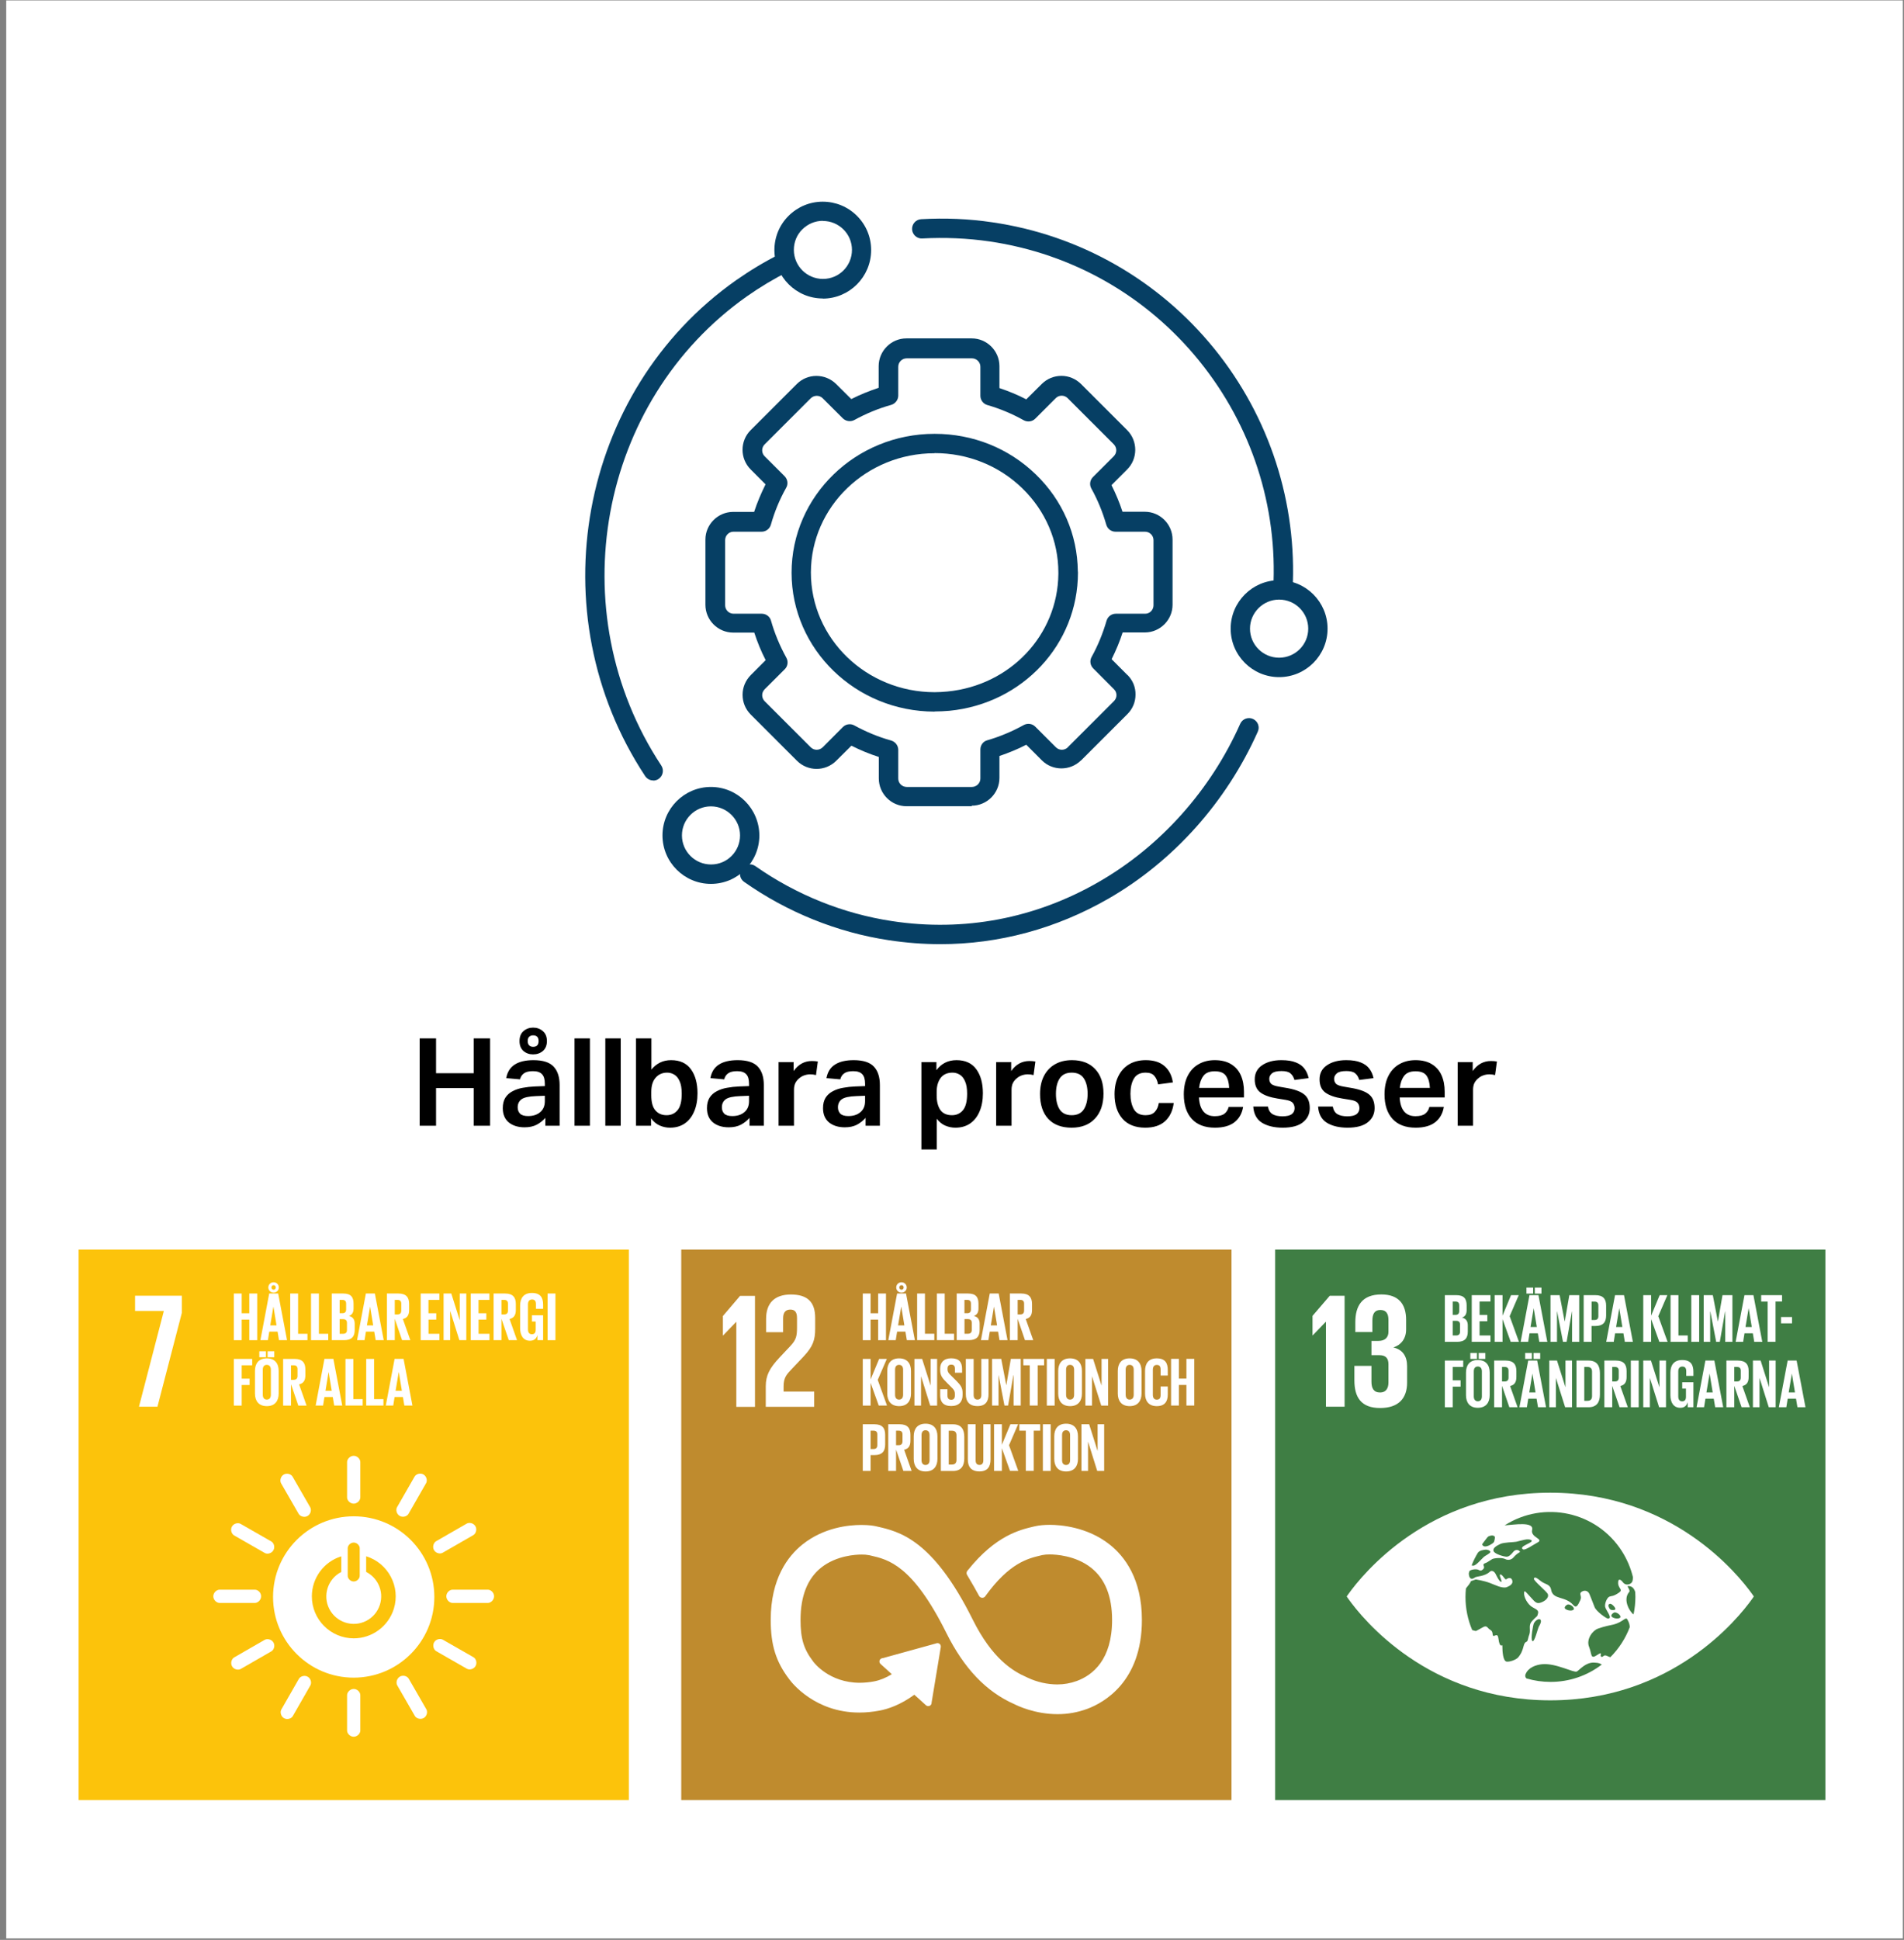 <?xml version="1.0" encoding="UTF-8"?>
<svg xmlns="http://www.w3.org/2000/svg" width="218" height="222" viewBox="0 0 218 222" fill="none">
  <rect x="0" y="0" width="218" height="222" fill="#808080" stroke="none"/>
  <rect x="0.714" y="0.049" width="217.151" height="221.778" fill="white"></rect>
  <path d="M48.05 118.831H49.926V122.821H54.238V118.831H56.114V128.827H54.238V124.515H49.926V128.827H48.05V118.831ZM64.075 128.827H62.437V127.931C62.157 128.249 61.826 128.51 61.443 128.715C61.061 128.911 60.599 129.009 60.057 129.009C59.32 129.009 58.718 128.823 58.251 128.449C57.794 128.067 57.565 127.521 57.565 126.811C57.565 126.335 57.663 125.939 57.859 125.621C58.065 125.304 58.34 125.057 58.685 124.879C59.031 124.693 59.423 124.562 59.861 124.487C60.309 124.403 60.776 124.352 61.261 124.333L62.381 124.291V124.025C62.381 123.521 62.274 123.157 62.059 122.933C61.845 122.7 61.499 122.583 61.023 122.583C60.557 122.583 60.211 122.667 59.987 122.835C59.763 122.994 59.614 123.223 59.539 123.521L57.957 123.381C58.088 122.672 58.415 122.154 58.937 121.827C59.46 121.491 60.174 121.323 61.079 121.323C62.162 121.323 62.932 121.571 63.389 122.065C63.847 122.551 64.075 123.255 64.075 124.179V128.827ZM61.345 125.439C60.552 125.467 60.006 125.589 59.707 125.803C59.418 126.018 59.273 126.326 59.273 126.727C59.273 127.026 59.367 127.269 59.553 127.455C59.74 127.633 60.043 127.721 60.463 127.721C61.042 127.721 61.504 127.572 61.849 127.273C62.204 126.975 62.381 126.555 62.381 126.013V125.397L61.345 125.439ZM61.037 120.665C60.608 120.665 60.239 120.535 59.931 120.273C59.633 120.003 59.483 119.625 59.483 119.139C59.483 118.645 59.633 118.267 59.931 118.005C60.239 117.735 60.608 117.599 61.037 117.599C61.476 117.599 61.849 117.735 62.157 118.005C62.465 118.267 62.619 118.645 62.619 119.139C62.619 119.625 62.465 120.003 62.157 120.273C61.849 120.535 61.476 120.665 61.037 120.665ZM61.667 119.139C61.667 118.701 61.457 118.481 61.037 118.481C60.851 118.481 60.701 118.537 60.589 118.649C60.477 118.752 60.421 118.915 60.421 119.139C60.421 119.354 60.477 119.517 60.589 119.629C60.701 119.741 60.851 119.797 61.037 119.797C61.457 119.797 61.667 119.578 61.667 119.139ZM65.779 118.831H67.543V128.827H65.779V118.831ZM69.306 118.831H71.07V128.827H69.306V118.831ZM72.82 118.831H74.584V122.401C74.864 122.056 75.19 121.79 75.564 121.603C75.937 121.417 76.362 121.323 76.838 121.323C77.846 121.323 78.602 121.669 79.106 122.359C79.61 123.05 79.862 123.969 79.862 125.117C79.862 125.92 79.731 126.62 79.47 127.217C79.218 127.805 78.858 128.258 78.392 128.575C77.925 128.893 77.365 129.051 76.712 129.051C76.301 129.051 75.904 128.967 75.522 128.799C75.148 128.631 74.822 128.356 74.542 127.973V128.827H72.82V118.831ZM77.216 122.989C76.964 122.831 76.688 122.751 76.39 122.751C75.848 122.751 75.41 122.943 75.074 123.325C74.738 123.708 74.57 124.249 74.57 124.949V125.355C74.57 126.139 74.728 126.713 75.046 127.077C75.363 127.441 75.788 127.623 76.32 127.623C76.833 127.623 77.248 127.437 77.566 127.063C77.892 126.681 78.056 126.046 78.056 125.159C78.056 124.562 77.976 124.091 77.818 123.745C77.668 123.391 77.468 123.139 77.216 122.989ZM87.454 128.827H85.816V127.931C85.536 128.249 85.205 128.51 84.822 128.715C84.44 128.911 83.978 129.009 83.436 129.009C82.699 129.009 82.097 128.823 81.63 128.449C81.173 128.067 80.944 127.521 80.944 126.811C80.944 126.335 81.042 125.939 81.238 125.621C81.444 125.304 81.719 125.057 82.064 124.879C82.41 124.693 82.802 124.562 83.24 124.487C83.688 124.403 84.155 124.352 84.64 124.333L85.76 124.291V124.025C85.76 123.521 85.653 123.157 85.438 122.933C85.224 122.7 84.878 122.583 84.402 122.583C83.936 122.583 83.59 122.667 83.366 122.835C83.142 122.994 82.993 123.223 82.918 123.521L81.336 123.381C81.467 122.672 81.794 122.154 82.316 121.827C82.839 121.491 83.553 121.323 84.458 121.323C85.541 121.323 86.311 121.571 86.768 122.065C87.226 122.551 87.454 123.255 87.454 124.179V128.827ZM84.724 125.439C83.931 125.467 83.385 125.589 83.086 125.803C82.797 126.018 82.652 126.326 82.652 126.727C82.652 127.026 82.746 127.269 82.932 127.455C83.119 127.633 83.422 127.721 83.842 127.721C84.421 127.721 84.883 127.572 85.228 127.273C85.583 126.975 85.76 126.555 85.76 126.013V125.397L84.724 125.439ZM89.144 121.547H90.866V122.569C91.407 121.804 92.103 121.421 92.952 121.421C93.082 121.421 93.204 121.426 93.316 121.435C93.437 121.445 93.544 121.459 93.638 121.477L93.428 123.031C93.222 122.975 93.003 122.947 92.77 122.947C92.537 122.947 92.312 122.985 92.098 123.059C91.892 123.125 91.697 123.237 91.51 123.395C91.323 123.545 91.174 123.727 91.062 123.941C90.959 124.156 90.908 124.413 90.908 124.711V128.827H89.144V121.547ZM100.743 128.827H99.105V127.931C98.825 128.249 98.494 128.51 98.111 128.715C97.729 128.911 97.267 129.009 96.725 129.009C95.988 129.009 95.386 128.823 94.919 128.449C94.462 128.067 94.233 127.521 94.233 126.811C94.233 126.335 94.331 125.939 94.527 125.621C94.733 125.304 95.008 125.057 95.353 124.879C95.699 124.693 96.091 124.562 96.529 124.487C96.977 124.403 97.444 124.352 97.929 124.333L99.049 124.291V124.025C99.049 123.521 98.942 123.157 98.727 122.933C98.513 122.7 98.167 122.583 97.691 122.583C97.225 122.583 96.879 122.667 96.655 122.835C96.431 122.994 96.282 123.223 96.207 123.521L94.625 123.381C94.756 122.672 95.083 122.154 95.605 121.827C96.128 121.491 96.842 121.323 97.747 121.323C98.83 121.323 99.6 121.571 100.057 122.065C100.515 122.551 100.743 123.255 100.743 124.179V128.827ZM98.013 125.439C97.22 125.467 96.674 125.589 96.375 125.803C96.086 126.018 95.941 126.326 95.941 126.727C95.941 127.026 96.035 127.269 96.221 127.455C96.408 127.633 96.711 127.721 97.131 127.721C97.71 127.721 98.172 127.572 98.517 127.273C98.872 126.975 99.049 126.555 99.049 126.013V125.397L98.013 125.439ZM105.495 121.547H107.217V122.471C107.787 121.706 108.552 121.323 109.513 121.323C110.521 121.323 111.277 121.669 111.781 122.359C112.285 123.05 112.537 123.969 112.537 125.117C112.537 125.92 112.407 126.62 112.145 127.217C111.893 127.805 111.534 128.258 111.067 128.575C110.601 128.893 110.041 129.051 109.387 129.051C108.986 129.051 108.599 128.972 108.225 128.813C107.861 128.655 107.539 128.393 107.259 128.029V131.543H105.495V121.547ZM108.995 127.623C109.509 127.623 109.924 127.437 110.241 127.063C110.568 126.681 110.731 126.046 110.731 125.159C110.731 124.562 110.652 124.091 110.493 123.745C110.344 123.391 110.143 123.139 109.891 122.989C109.639 122.831 109.364 122.751 109.065 122.751C108.459 122.751 108.001 122.957 107.693 123.367C107.395 123.778 107.245 124.305 107.245 124.949V125.355C107.245 126.055 107.385 126.611 107.665 127.021C107.955 127.423 108.398 127.623 108.995 127.623ZM114.054 121.547H115.776V122.569C116.317 121.804 117.013 121.421 117.862 121.421C117.993 121.421 118.114 121.426 118.226 121.435C118.347 121.445 118.455 121.459 118.548 121.477L118.338 123.031C118.133 122.975 117.913 122.947 117.68 122.947C117.447 122.947 117.223 122.985 117.008 123.059C116.803 123.125 116.607 123.237 116.42 123.395C116.233 123.545 116.084 123.727 115.972 123.941C115.869 124.156 115.818 124.413 115.818 124.711V128.827H114.054V121.547ZM125.366 128.015C124.722 128.706 123.83 129.051 122.692 129.051C121.544 129.051 120.652 128.715 120.018 128.043C119.392 127.362 119.08 126.415 119.08 125.201C119.08 124.399 119.229 123.708 119.528 123.129C119.826 122.551 120.246 122.107 120.788 121.799C121.338 121.482 121.987 121.323 122.734 121.323C123.872 121.323 124.759 121.664 125.394 122.345C126.028 123.017 126.346 123.951 126.346 125.145C126.346 126.359 126.019 127.315 125.366 128.015ZM122.706 127.623C123.34 127.623 123.802 127.399 124.092 126.951C124.381 126.503 124.526 125.911 124.526 125.173C124.526 124.436 124.381 123.848 124.092 123.409C123.802 122.971 123.34 122.751 122.706 122.751C122.08 122.751 121.623 122.971 121.334 123.409C121.044 123.848 120.9 124.436 120.9 125.173C120.9 125.911 121.04 126.503 121.32 126.951C121.609 127.399 122.071 127.623 122.706 127.623ZM128.521 128.029C127.914 127.339 127.611 126.401 127.611 125.215C127.611 124.422 127.756 123.736 128.045 123.157C128.334 122.569 128.745 122.117 129.277 121.799C129.809 121.482 130.444 121.323 131.181 121.323C132.096 121.323 132.81 121.547 133.323 121.995C133.846 122.443 134.168 123.069 134.289 123.871L132.595 124.095C132.52 123.685 132.376 123.358 132.161 123.115C131.956 122.873 131.624 122.751 131.167 122.751C130.542 122.751 130.094 122.98 129.823 123.437C129.562 123.885 129.431 124.464 129.431 125.173C129.431 125.883 129.562 126.471 129.823 126.937C130.084 127.395 130.532 127.623 131.167 127.623C131.634 127.623 131.984 127.497 132.217 127.245C132.46 126.993 132.614 126.653 132.679 126.223H134.387C134.275 127.11 133.944 127.805 133.393 128.309C132.852 128.804 132.096 129.051 131.125 129.051C129.996 129.051 129.128 128.711 128.521 128.029ZM139.097 129.051C137.958 129.051 137.081 128.72 136.465 128.057C135.849 127.385 135.541 126.447 135.541 125.243C135.541 124.403 135.69 123.694 135.989 123.115C136.287 122.527 136.703 122.084 137.235 121.785C137.767 121.477 138.383 121.323 139.083 121.323C139.839 121.323 140.464 121.477 140.959 121.785C141.453 122.084 141.822 122.504 142.065 123.045C142.307 123.587 142.429 124.217 142.429 124.935V125.593H137.277C137.314 126.293 137.482 126.825 137.781 127.189C138.079 127.553 138.513 127.735 139.083 127.735C139.577 127.735 139.946 127.642 140.189 127.455C140.431 127.269 140.595 127.007 140.679 126.671H142.331C142.209 127.418 141.883 128.001 141.351 128.421C140.819 128.841 140.067 129.051 139.097 129.051ZM140.735 124.501C140.707 123.885 140.576 123.414 140.343 123.087C140.109 122.761 139.689 122.597 139.083 122.597C138.476 122.597 138.042 122.775 137.781 123.129C137.519 123.475 137.356 123.932 137.291 124.501H140.735ZM143.493 126.629H145.173C145.248 127.04 145.421 127.329 145.691 127.497C145.971 127.665 146.354 127.749 146.839 127.749C147.334 127.749 147.689 127.665 147.903 127.497C148.118 127.329 148.225 127.105 148.225 126.825C148.225 126.583 148.155 126.377 148.015 126.209C147.875 126.041 147.586 125.925 147.147 125.859L146.279 125.719C145.402 125.579 144.744 125.346 144.305 125.019C143.876 124.693 143.661 124.193 143.661 123.521C143.661 122.831 143.941 122.294 144.501 121.911C145.071 121.519 145.808 121.323 146.713 121.323C147.404 121.323 147.959 121.412 148.379 121.589C148.809 121.757 149.135 121.995 149.359 122.303C149.593 122.611 149.751 122.971 149.835 123.381L148.211 123.591C148.109 123.255 147.955 123.003 147.749 122.835C147.544 122.658 147.203 122.569 146.727 122.569C146.205 122.569 145.841 122.658 145.635 122.835C145.43 123.013 145.327 123.218 145.327 123.451C145.327 123.694 145.402 123.89 145.551 124.039C145.71 124.179 146.018 124.287 146.475 124.361L147.441 124.529C148.356 124.697 149.005 124.954 149.387 125.299C149.77 125.635 149.961 126.139 149.961 126.811C149.961 127.483 149.7 128.025 149.177 128.435C148.664 128.846 147.894 129.051 146.867 129.051C145.906 129.051 145.117 128.865 144.501 128.491C143.885 128.109 143.549 127.488 143.493 126.629ZM150.917 126.629H152.597C152.672 127.04 152.845 127.329 153.115 127.497C153.395 127.665 153.778 127.749 154.263 127.749C154.758 127.749 155.113 127.665 155.327 127.497C155.542 127.329 155.649 127.105 155.649 126.825C155.649 126.583 155.579 126.377 155.439 126.209C155.299 126.041 155.01 125.925 154.571 125.859L153.703 125.719C152.826 125.579 152.168 125.346 151.729 125.019C151.3 124.693 151.085 124.193 151.085 123.521C151.085 122.831 151.365 122.294 151.925 121.911C152.495 121.519 153.232 121.323 154.137 121.323C154.828 121.323 155.383 121.412 155.803 121.589C156.233 121.757 156.559 121.995 156.783 122.303C157.017 122.611 157.175 122.971 157.259 123.381L155.635 123.591C155.533 123.255 155.379 123.003 155.173 122.835C154.968 122.658 154.627 122.569 154.151 122.569C153.629 122.569 153.265 122.658 153.059 122.835C152.854 123.013 152.751 123.218 152.751 123.451C152.751 123.694 152.826 123.89 152.975 124.039C153.134 124.179 153.442 124.287 153.899 124.361L154.865 124.529C155.78 124.697 156.429 124.954 156.811 125.299C157.194 125.635 157.385 126.139 157.385 126.811C157.385 127.483 157.124 128.025 156.601 128.435C156.088 128.846 155.318 129.051 154.291 129.051C153.33 129.051 152.541 128.865 151.925 128.491C151.309 128.109 150.973 127.488 150.917 126.629ZM162.079 129.051C160.94 129.051 160.063 128.72 159.447 128.057C158.831 127.385 158.523 126.447 158.523 125.243C158.523 124.403 158.672 123.694 158.971 123.115C159.27 122.527 159.685 122.084 160.217 121.785C160.749 121.477 161.365 121.323 162.065 121.323C162.821 121.323 163.446 121.477 163.941 121.785C164.436 122.084 164.804 122.504 165.047 123.045C165.29 123.587 165.411 124.217 165.411 124.935V125.593H160.259C160.296 126.293 160.464 126.825 160.763 127.189C161.062 127.553 161.496 127.735 162.065 127.735C162.56 127.735 162.928 127.642 163.171 127.455C163.414 127.269 163.577 127.007 163.661 126.671H165.313C165.192 127.418 164.865 128.001 164.333 128.421C163.801 128.841 163.05 129.051 162.079 129.051ZM163.717 124.501C163.689 123.885 163.558 123.414 163.325 123.087C163.092 122.761 162.672 122.597 162.065 122.597C161.458 122.597 161.024 122.775 160.763 123.129C160.502 123.475 160.338 123.932 160.273 124.501H163.717ZM166.896 121.547H168.618V122.569C169.159 121.804 169.854 121.421 170.704 121.421C170.834 121.421 170.956 121.426 171.068 121.435C171.189 121.445 171.296 121.459 171.39 121.477L171.18 123.031C170.974 122.975 170.755 122.947 170.522 122.947C170.288 122.947 170.064 122.985 169.85 123.059C169.644 123.125 169.448 123.237 169.262 123.395C169.075 123.545 168.926 123.727 168.814 123.941C168.711 124.156 168.66 124.413 168.66 124.711V128.827H166.896V121.547Z" fill="black"></path>
  <g clip-path="url(#clip0_1018_222)">
    <path d="M209 143H146V206H209V143Z" fill="#3F7E44"></path>
    <path d="M153.951 148.286V160.98H151.815V151.266H151.796L150.303 152.815H150.278V150.585L152.25 148.286H153.951Z" fill="white"></path>
    <path d="M160.994 151.039V152.141C160.994 153.206 160.414 153.918 159.532 154.201C160.597 154.447 161.107 155.197 161.107 156.356V158.227C161.107 159.985 160.168 161.131 158.014 161.131C155.84 161.131 155.072 159.897 155.072 157.969V156.306H157.025V158.12C157.025 158.87 157.283 159.355 158.02 159.355C158.675 159.355 158.971 158.889 158.971 158.215V156.117C158.971 155.442 158.669 155.083 157.926 155.083H157.025V153.452H157.831C158.524 153.452 158.971 153.093 158.971 152.419V151.051C158.971 150.358 158.726 149.911 158.052 149.911C157.378 149.911 157.132 150.358 157.132 151.146V152.437H155.179V151.316C155.179 149.445 155.947 148.135 158.159 148.135C160.131 148.135 160.994 149.237 160.994 151.039Z" fill="white"></path>
    <path d="M200.627 182.438C198.964 180.113 191.461 170.821 177.5 170.821C163.539 170.821 156.036 180.113 154.373 182.438C154.303 182.539 154.24 182.627 154.19 182.696C154.24 182.772 154.303 182.854 154.373 182.961C156.036 185.292 163.539 194.584 177.5 194.584C191.461 194.584 198.964 185.286 200.627 182.961C200.703 182.86 200.76 182.772 200.804 182.696C200.76 182.627 200.697 182.539 200.627 182.438ZM169.719 176.692C169.845 176.51 170.261 175.981 170.312 175.918C170.419 175.779 170.633 175.747 170.784 175.722C170.935 175.697 171.131 175.779 171.156 175.886C171.181 175.993 171.099 176.428 171.024 176.503C170.822 176.718 170.286 177.014 169.99 176.97C169.764 176.938 169.675 176.762 169.719 176.692ZM169.215 177.688C169.241 177.663 169.26 177.637 169.266 177.631C169.442 177.43 169.789 177.385 170.034 177.348C170.28 177.31 170.601 177.43 170.639 177.587C170.677 177.745 170.034 178.041 169.915 178.154C169.581 178.463 169.052 179.093 168.749 179.162C168.667 179.181 168.573 179.175 168.497 179.137C168.693 178.633 168.932 178.148 169.215 177.688ZM174.438 188.404C174.249 189.148 174.029 189.412 173.84 189.652C173.651 189.891 172.958 190.193 172.517 190.156C172.076 190.118 172.013 188.946 172.013 188.335C172.013 188.127 171.717 188.744 171.559 187.484C171.458 186.678 170.942 187.566 170.904 187.031C170.866 186.495 170.608 186.602 170.337 186.262C170.066 185.922 169.726 186.294 169.348 186.464C168.97 186.634 169.127 186.722 168.592 186.552C168.579 186.546 168.573 186.546 168.56 186.539C168.05 185.342 167.792 184.057 167.792 182.753C167.792 182.425 167.811 182.104 167.842 181.783C167.861 181.751 167.88 181.72 167.905 181.695C168.422 181.084 168.409 180.945 168.409 180.945L168.976 180.75C168.976 180.75 169.883 180.888 170.57 181.147C171.137 181.354 172.019 181.833 172.536 181.625C172.907 181.474 173.203 181.266 173.166 180.958C173.121 180.567 172.819 180.472 172.447 180.737C172.309 180.832 172.019 180.151 171.786 180.183C171.553 180.214 172.069 180.989 171.874 181.021C171.679 181.052 171.288 180.22 171.219 180.082C171.15 179.943 170.847 179.609 170.576 179.868C170.003 180.416 169.071 180.378 168.882 180.517C168.315 180.945 168.163 180.378 168.176 180.031C168.201 179.956 168.22 179.874 168.245 179.792C168.434 179.59 169.096 179.521 169.329 179.672C169.581 179.842 169.764 179.628 169.858 179.527C169.953 179.427 169.921 179.263 169.858 179.131C169.795 178.998 169.984 178.897 170.116 178.86C170.249 178.822 170.683 178.519 170.853 178.419C171.024 178.318 171.924 178.211 172.328 178.412C172.655 178.589 173.065 178.507 173.298 178.217C173.493 177.984 173.733 177.782 174.003 177.631C174.142 177.568 173.657 177.108 173.254 177.606C172.851 178.104 172.649 178.148 172.46 178.148C172.271 178.148 171.15 177.87 171.011 177.511C170.872 177.152 171.364 176.894 171.773 176.692C172.183 176.491 173.323 176.497 173.613 176.434C174.205 176.308 174.955 176.006 175.333 176.264C175.711 176.522 173.751 176.963 174.394 177.316C174.621 177.442 175.66 176.718 176.019 176.535C176.857 176.106 175.207 175.962 175.421 175.086C175.66 174.097 173.399 174.481 172.271 174.563C176.794 171.671 182.805 172.988 185.696 177.511C186.282 178.425 186.704 179.427 186.963 180.479C186.969 180.63 186.95 180.781 186.912 180.932C186.824 181.285 186.156 181.581 185.772 181.021C185.671 180.876 185.255 180.485 185.268 181.159C185.28 181.833 185.923 181.903 185.299 182.306C184.676 182.709 184.562 182.614 184.279 182.715C183.995 182.816 183.712 183.509 183.781 183.881C183.85 184.252 184.739 185.267 184.077 185.223C183.92 185.21 182.76 184.416 182.571 183.906C182.37 183.37 182.149 182.841 181.992 182.438C181.834 182.035 181.425 181.934 181.078 182.167C180.732 182.4 181.173 182.64 180.927 183.144C180.681 183.648 180.499 184.101 180.14 183.685C179.188 182.595 177.809 183.131 177.594 181.921C177.475 181.266 176.914 181.329 176.442 180.958C175.969 180.586 175.704 180.391 175.623 180.655C175.553 180.888 177.109 182.123 177.223 182.438C177.387 182.911 176.757 183.32 176.297 183.433C175.837 183.547 175.635 183.175 175.182 182.703C174.728 182.23 174.533 181.896 174.501 182.268C174.457 182.803 174.93 183.591 175.389 183.881C175.78 184.133 176.221 184.24 176.095 184.649C175.969 185.059 176.095 184.826 175.654 185.26C175.213 185.695 175.131 185.84 175.163 186.445C175.194 187.05 175.037 187.087 174.942 187.591C174.848 188.095 174.627 187.661 174.438 188.404ZM184.871 184.523C185.199 184.498 185.69 184.952 185.495 185.122C185.299 185.292 184.814 185.229 184.569 185.04C184.323 184.851 184.726 184.536 184.871 184.523ZM184.455 184.227C184.348 184.189 184.26 184.089 184.178 183.849C184.096 183.61 184.298 183.471 184.493 183.572C184.688 183.673 184.953 183.969 184.953 184.126C184.953 184.284 184.562 184.265 184.455 184.227ZM180.165 184.208C179.976 184.378 179.484 184.315 179.232 184.126C178.98 183.937 179.39 183.622 179.535 183.61C179.862 183.578 180.354 184.032 180.165 184.208ZM176.196 186.136C176.064 186.357 175.698 187.988 175.452 187.799C175.207 187.61 175.553 185.903 175.623 185.771C176.007 185.071 176.838 185.109 176.196 186.136ZM177.519 192.474C176.593 192.474 175.673 192.342 174.785 192.083C174.64 191.97 174.596 191.775 174.665 191.611C174.967 190.823 175.862 190.521 176.568 190.452C178.143 190.3 180.215 191.472 180.543 191.283C180.87 191.094 181.538 190.225 182.515 190.263C183.183 190.288 183.176 190.401 183.403 190.483C181.721 191.781 179.648 192.48 177.519 192.474ZM184.38 189.645C184.272 189.62 184.172 189.582 184.077 189.532C183.548 189.261 183.611 189.696 183.346 189.595C183.082 189.494 183.642 188.889 182.855 189.406C182.067 189.922 182.288 189.324 181.941 188.461C181.595 187.598 182.332 186.609 182.949 186.382C183.794 186.079 184.317 186.016 184.713 185.916C185.879 185.626 186.131 184.933 186.339 185.355C186.377 185.43 186.414 185.512 186.452 185.582C186.547 185.783 186.597 185.998 186.597 186.218C186.112 187.503 185.35 188.675 184.38 189.645ZM187.038 184.738C186.78 184.668 185.684 183.156 186.547 182.167C186.692 182.003 186.257 181.524 186.377 181.512C186.849 181.474 187.101 181.77 187.227 182.192C187.24 182.381 187.246 182.564 187.246 182.759C187.24 183.427 187.177 184.089 187.038 184.738Z" fill="white"></path>
    <path d="M165.429 148.216H166.727C167.628 148.216 167.924 148.632 167.924 149.388V149.93C167.924 150.377 167.76 150.661 167.388 150.78C167.836 150.881 168.056 151.184 168.056 151.669V152.387C168.056 153.143 167.716 153.559 166.821 153.559H165.429V148.216ZM166.33 150.472H166.645C166.935 150.472 167.073 150.321 167.073 150.037V149.382C167.073 149.092 166.941 148.947 166.639 148.947H166.33V150.472ZM166.33 151.159V152.828H166.727C167.023 152.828 167.168 152.677 167.168 152.393V151.587C167.168 151.303 167.036 151.152 166.721 151.152H166.33V151.159Z" fill="white"></path>
    <path d="M168.51 148.216H170.652V148.947H169.404V150.478H170.293V151.203H169.404V152.828H170.652V153.559H168.51V148.216Z" fill="white"></path>
    <path d="M172.032 150.957V153.559H171.131V148.216H172.032V150.566L173.008 148.216H173.89L172.851 150.623L173.915 153.559H172.97L172.032 150.957Z" fill="white"></path>
    <path d="M174.111 153.559L175.119 148.216H176.146L177.16 153.559H176.24L176.076 152.582H175.125L174.968 153.559H174.111ZM174.772 147.353H175.535V148.034H174.772V147.353ZM175.239 151.864H175.957L175.604 149.722H175.598L175.239 151.864ZM175.724 147.353H176.492V148.034H175.73V147.353H175.724Z" fill="white"></path>
    <path d="M180.001 150.094H179.976L179.371 153.559H178.955L178.288 150.094H178.269V153.559H177.525V148.216H178.571L179.151 151.228H179.157L179.68 148.216H180.814V153.559H179.995V150.094H180.001Z" fill="white"></path>
    <path d="M181.331 148.216H182.66C183.567 148.216 183.895 148.664 183.895 149.413V150.541C183.895 151.291 183.567 151.744 182.66 151.744H182.225V153.559H181.324V148.216H181.331ZM182.231 148.953V151.058H182.565C182.874 151.058 183.006 150.907 183.006 150.617V149.388C183.006 149.098 182.874 148.953 182.565 148.953H182.231Z" fill="white"></path>
    <path d="M183.907 153.559L184.915 148.216H185.942L186.956 153.559H186.037L185.873 152.582H184.922L184.764 153.559H183.907ZM185.035 151.864H185.753L185.4 149.722H185.394L185.035 151.864Z" fill="white"></path>
    <path d="M189.048 150.957V153.559H188.147V148.216H189.048V150.566L190.024 148.216H190.906L189.867 150.623L190.932 153.559H189.987L189.048 150.957Z" fill="white"></path>
    <path d="M191.272 148.216H192.173V152.828H193.244V153.559H191.272V148.216Z" fill="white"></path>
    <path d="M193.647 148.216H194.548V153.559H193.647V148.216Z" fill="white"></path>
    <path d="M197.54 150.094H197.515L196.91 153.559H196.495L195.827 150.094H195.808V153.559H195.064V148.216H196.11L196.69 151.228H196.696L197.219 148.216H198.353V153.559H197.534V150.094H197.54Z" fill="white"></path>
    <path d="M198.725 153.559L199.733 148.216H200.76L201.774 153.559H200.854L200.69 152.582H199.739L199.581 153.559H198.725ZM199.852 151.864H200.571L200.218 149.722H200.211L199.852 151.864Z" fill="white"></path>
    <path d="M201.648 148.216H204.036V148.947H203.292V153.553H202.385V148.953H201.648V148.216Z" fill="white"></path>
    <path d="M203.922 150.717H205.182V151.442H203.922V150.717Z" fill="white"></path>
    <path d="M165.429 155.701H167.533V156.432H166.33V157.962H167.231V158.687H166.33V161.043H165.429V155.701Z" fill="white"></path>
    <path d="M167.849 159.663V157.08C167.849 156.243 168.258 155.638 169.203 155.638C170.154 155.638 170.564 156.243 170.564 157.08V159.663C170.564 160.489 170.154 161.106 169.203 161.106C168.258 161.106 167.849 160.489 167.849 159.663ZM168.346 154.831H169.109V155.512H168.346V154.831ZM169.669 159.802V156.936C169.669 156.614 169.524 156.381 169.203 156.381C168.888 156.381 168.743 156.608 168.743 156.936V159.802C168.743 160.123 168.888 160.356 169.203 160.356C169.524 160.356 169.669 160.13 169.669 159.802ZM169.298 154.831H170.066V155.512H169.304V154.831H169.298Z" fill="white"></path>
    <path d="M171.975 158.592V161.043H171.074V155.701H172.385C173.292 155.701 173.619 156.148 173.619 156.898V157.584C173.619 158.158 173.412 158.498 172.901 158.618L173.758 161.043H172.813L171.975 158.592ZM171.975 156.432V158.095H172.278C172.586 158.095 172.719 157.937 172.719 157.654V156.866C172.719 156.576 172.586 156.432 172.278 156.432H171.975Z" fill="white"></path>
    <path d="M173.966 161.043L174.974 155.701H176.001L177.015 161.043H176.095L175.931 160.067H174.98L174.823 161.043H173.966ZM174.627 154.831H175.39V155.512H174.627V154.831ZM175.094 159.348H175.812L175.459 157.206H175.453L175.094 159.348ZM175.585 154.831H176.347V155.512H175.585V154.831Z" fill="white"></path>
    <path d="M178.143 157.685V161.043H177.387V155.701H178.269L179.239 158.763V155.701H179.989V161.043H179.201L178.143 157.685Z" fill="white"></path>
    <path d="M183.183 157.131V159.607C183.183 160.426 182.843 161.043 181.885 161.043H180.499V155.701H181.885C182.843 155.701 183.183 156.306 183.183 157.131ZM181.772 160.306C182.143 160.306 182.282 160.086 182.282 159.764V156.967C182.282 156.652 182.137 156.432 181.772 156.432H181.394V160.306H181.772Z" fill="white"></path>
    <path d="M184.594 158.592V161.043H183.693V155.701H185.003C185.91 155.701 186.238 156.148 186.238 156.898V157.584C186.238 158.158 186.03 158.498 185.52 158.618L186.377 161.043H185.432L184.594 158.592ZM184.594 156.432V158.095H184.896C185.205 158.095 185.337 157.937 185.337 157.654V156.866C185.337 156.576 185.205 156.432 184.896 156.432H184.594Z" fill="white"></path>
    <path d="M186.723 155.701H187.624V161.043H186.723V155.701Z" fill="white"></path>
    <path d="M188.903 157.685V161.043H188.147V155.701H189.029L189.999 158.763V155.701H190.749V161.043H189.961L188.903 157.685Z" fill="white"></path>
    <path d="M192.607 158.189H193.886V161.043H193.237V160.457C193.118 160.861 192.866 161.106 192.381 161.106C191.612 161.106 191.253 160.489 191.253 159.663V157.08C191.253 156.243 191.656 155.638 192.601 155.638C193.597 155.638 193.886 156.192 193.886 156.98V157.452H193.067V156.91C193.067 156.583 192.941 156.387 192.62 156.387C192.299 156.387 192.154 156.614 192.154 156.942V159.808C192.154 160.13 192.286 160.363 192.595 160.363C192.885 160.363 193.036 160.199 193.036 159.852V158.907H192.607V158.189Z" fill="white"></path>
    <path d="M194.251 161.043L195.259 155.701H196.286L197.301 161.043H196.381L196.217 160.067H195.266L195.108 161.043H194.251ZM195.379 159.348H196.097L195.745 157.206H195.738L195.379 159.348Z" fill="white"></path>
    <path d="M198.567 158.592V161.043H197.667V155.701H198.977C199.884 155.701 200.212 156.148 200.212 156.898V157.584C200.212 158.158 200.004 158.498 199.494 158.618L200.35 161.043H199.405L198.567 158.592ZM198.567 156.432V158.095H198.87C199.179 158.095 199.311 157.937 199.311 157.654V156.866C199.311 156.576 199.179 156.432 198.87 156.432H198.567Z" fill="white"></path>
    <path d="M201.459 157.685V161.043H200.703V155.701H201.585L202.555 158.763V155.701H203.305V161.043H202.518L201.459 157.685Z" fill="white"></path>
    <path d="M203.67 161.043L204.678 155.701H205.705L206.72 161.043H205.8L205.636 160.067H204.685L204.527 161.043H203.67ZM204.798 159.348H205.516L205.164 157.206H205.157L204.798 159.348Z" fill="white"></path>
  </g>
  <g clip-path="url(#clip1_1018_222)">
    <path d="M141 143H78V206.006H141V143Z" fill="#BF8B2E"></path>
    <path d="M84.287 151.278H84.306V160.999H86.442V148.298H84.735L82.769 150.604V152.834H82.788L84.287 151.278Z" fill="white"></path>
    <path d="M87.715 150.919V152.456H89.661V150.862C89.661 150.094 90.039 149.867 90.487 149.867C90.902 149.867 91.255 150.037 91.255 150.825V151.87C91.255 152.923 91.161 153.332 90.468 154.063L89.271 155.335C88.112 156.57 87.677 157.395 87.677 158.649V160.993H93.221V159.248H89.718V158.649C89.718 157.654 90.071 157.282 90.619 156.702L91.986 155.26C93.095 154.082 93.334 153.332 93.334 152.053V150.818C93.334 148.998 92.452 148.141 90.543 148.141C88.672 148.147 87.715 149.142 87.715 150.919Z" fill="white"></path>
    <path d="M127.045 176.749C124.475 174.721 121.394 174.5 120.191 174.5C119.555 174.5 118.969 174.557 118.534 174.658L118.364 174.695C116.739 175.08 114.011 175.722 110.842 179.66L110.747 179.773C110.697 179.842 110.672 179.924 110.665 180.013C110.665 180.088 110.684 180.157 110.722 180.22L110.791 180.34C111.314 181.216 111.749 181.978 112.095 182.621C112.203 182.829 112.455 182.91 112.662 182.803C112.707 182.784 112.744 182.753 112.776 182.715C112.795 182.684 112.82 182.652 112.839 182.633C115.573 178.847 117.721 178.343 119.139 178.009L119.315 177.965C119.599 177.908 119.895 177.883 120.185 177.889C120.846 177.889 123.139 177.997 124.929 179.414C126.522 180.674 127.329 182.677 127.329 185.386C127.329 189.916 125.136 191.686 123.297 192.367C122.579 192.631 121.816 192.764 121.048 192.764C119.882 192.757 118.729 192.493 117.671 191.995L117.539 191.932C115.957 191.245 113.595 189.815 111.365 185.33C106.785 176.132 102.942 175.262 100.396 174.689L100.264 174.658C100.069 174.613 99.521 174.513 98.626 174.513C97.152 174.513 94.317 174.802 91.885 176.743C90.228 178.066 88.244 180.636 88.244 185.374C88.244 188.259 88.836 190.162 90.361 192.165C90.644 192.556 93.296 195.983 98.393 195.983C99.174 195.983 99.955 195.901 100.718 195.756C101.65 195.58 103.08 195.12 104.687 193.942L106.022 195.151C106.18 195.284 106.419 195.277 106.564 195.126C106.627 195.057 106.665 194.969 106.659 194.874L107.717 188.486V188.41C107.717 188.303 107.673 188.203 107.591 188.133C107.515 188.064 107.421 188.032 107.32 188.032L101.108 189.746L100.989 189.765C100.913 189.784 100.844 189.822 100.793 189.878C100.648 190.036 100.661 190.275 100.818 190.42C100.818 190.42 100.818 190.42 100.825 190.426L102.11 191.592C101.436 192.008 100.755 192.285 100.1 192.411C99.558 192.518 99.004 192.568 98.45 192.575C94.928 192.575 93.195 190.263 93.126 190.168L93.088 190.118C92.017 188.713 91.658 187.516 91.658 185.374C91.658 182.658 92.452 180.649 94.014 179.401C95.76 178.009 97.996 177.902 98.645 177.902C98.941 177.896 99.237 177.921 99.527 177.978L99.666 178.009C101.7 178.469 104.479 179.099 108.341 186.848C110.376 190.943 112.933 193.614 116.146 195.025C116.518 195.214 118.515 196.166 121.067 196.166C122.238 196.172 123.404 195.964 124.5 195.555C126.378 194.855 130.743 192.461 130.743 185.386C130.743 180.655 128.734 178.078 127.045 176.749Z" fill="white"></path>
    <path d="M100.541 151.014H99.678V153.37H98.784V148.027H99.678V150.289H100.541V148.027H101.442V153.37H100.541V151.014Z" fill="white"></path>
    <path d="M101.707 153.37L102.715 148.027H103.736L104.75 153.37H103.83L103.666 152.393H102.715L102.558 153.37H101.707ZM103.219 146.742C103.572 146.742 103.818 147.013 103.818 147.334C103.818 147.656 103.572 147.927 103.219 147.927C102.866 147.927 102.614 147.656 102.614 147.334C102.614 147.013 102.86 146.742 103.219 146.742ZM102.828 151.675H103.547L103.194 149.533H103.188L102.828 151.675ZM103.219 147.593C103.37 147.593 103.465 147.479 103.465 147.334C103.465 147.183 103.37 147.076 103.219 147.076C103.068 147.076 102.973 147.19 102.973 147.334C102.973 147.486 103.068 147.593 103.219 147.593Z" fill="white"></path>
    <path d="M105.008 148.027H105.903V152.633H106.974V153.364H105.008V148.027Z" fill="white"></path>
    <path d="M107.27 148.027H108.165V152.633H109.236V153.364H107.27V148.027Z" fill="white"></path>
    <path d="M109.538 148.027H110.835C111.73 148.027 112.032 148.443 112.032 149.199V149.741C112.032 150.188 111.869 150.472 111.497 150.592C111.944 150.692 112.165 150.995 112.165 151.48V152.192C112.165 152.948 111.824 153.364 110.93 153.364H109.538V148.027ZM110.432 150.283H110.747C111.037 150.283 111.169 150.132 111.169 149.848V149.193C111.169 148.903 111.037 148.758 110.735 148.758H110.426V150.283H110.432ZM110.432 150.963V152.633H110.823C111.119 152.633 111.264 152.482 111.264 152.198V151.392C111.264 151.108 111.131 150.957 110.816 150.957H110.432V150.963Z" fill="white"></path>
    <path d="M112.316 153.37L113.324 148.027H114.345L115.359 153.37H114.439L114.275 152.393H113.324L113.166 153.37H112.316ZM113.444 151.675H114.162L113.809 149.533H113.803L113.444 151.675Z" fill="white"></path>
    <path d="M116.518 150.919V153.37H115.624V148.027H116.928C117.829 148.027 118.162 148.475 118.162 149.224V149.911C118.162 150.484 117.961 150.825 117.444 150.944L118.301 153.37H117.356L116.518 150.919ZM116.518 148.758V150.421H116.814C117.123 150.421 117.255 150.264 117.255 149.98V149.193C117.255 148.903 117.123 148.758 116.814 148.758H116.518Z" fill="white"></path>
    <path d="M99.678 158.252V160.854H98.784V155.512H99.678V157.862L100.655 155.512H101.537L100.497 157.912L101.556 160.848H100.611L99.678 158.252Z" fill="white"></path>
    <path d="M101.587 159.475V156.892C101.587 156.054 101.997 155.449 102.942 155.449C103.893 155.449 104.303 156.054 104.303 156.892V159.475C104.303 160.3 103.893 160.917 102.942 160.917C101.997 160.911 101.587 160.3 101.587 159.475ZM103.402 159.613V156.747C103.402 156.425 103.263 156.192 102.936 156.192C102.621 156.192 102.482 156.419 102.482 156.747V159.613C102.482 159.934 102.621 160.168 102.936 160.168C103.263 160.168 103.402 159.934 103.402 159.613Z" fill="white"></path>
    <path d="M105.455 157.496V160.854H104.699V155.512H105.581L106.551 158.574V155.512H107.295V160.854H106.507L105.455 157.496Z" fill="white"></path>
    <path d="M107.648 159.701V158.983H108.48V159.714C108.48 160.01 108.612 160.186 108.921 160.186C109.204 160.186 109.33 159.997 109.33 159.714V159.506C109.33 159.197 109.204 159.008 108.927 158.75L108.398 158.221C107.887 157.717 107.648 157.408 107.648 156.797V156.614C107.648 155.953 108.032 155.443 108.908 155.443C109.803 155.443 110.155 155.884 110.155 156.658V157.093H109.336V156.627C109.336 156.318 109.198 156.167 108.914 156.167C108.662 156.167 108.492 156.306 108.492 156.608V156.715C108.492 157.017 108.656 157.188 108.914 157.44L109.488 158.007C109.973 158.504 110.212 158.8 110.212 159.393V159.651C110.212 160.382 109.821 160.905 108.908 160.905C107.994 160.905 107.648 160.401 107.648 159.701Z" fill="white"></path>
    <path d="M113.185 155.512V159.55C113.185 160.375 112.833 160.911 111.919 160.911C110.974 160.911 110.583 160.375 110.583 159.55V155.512H111.478V159.638C111.478 159.953 111.604 160.168 111.919 160.168C112.234 160.168 112.36 159.953 112.36 159.638V155.512H113.185Z" fill="white"></path>
    <path d="M116.052 157.383H116.027L115.422 160.848H115.006L114.339 157.383H114.326V160.848H113.589V155.505H114.635L115.214 158.517H115.221L115.737 155.505H116.871V160.848H116.052V157.383Z" fill="white"></path>
    <path d="M117.167 155.512H119.548V156.243H118.811V160.848H117.904V156.243H117.167V155.512Z" fill="white"></path>
    <path d="M119.857 155.512H120.752V160.854H119.857V155.512Z" fill="white"></path>
    <path d="M121.161 159.475V156.892C121.161 156.054 121.571 155.449 122.516 155.449C123.467 155.449 123.876 156.054 123.876 156.892V159.475C123.876 160.3 123.467 160.917 122.516 160.917C121.571 160.911 121.161 160.3 121.161 159.475ZM122.982 159.613V156.747C122.982 156.425 122.843 156.192 122.516 156.192C122.201 156.192 122.062 156.419 122.062 156.747V159.613C122.062 159.934 122.201 160.168 122.516 160.168C122.837 160.168 122.982 159.934 122.982 159.613Z" fill="white"></path>
    <path d="M125.029 157.496V160.854H124.273V155.512H125.155L126.126 158.574V155.512H126.875V160.854H126.088L125.029 157.496Z" fill="white"></path>
    <path d="M127.984 159.475V156.892C127.984 156.054 128.394 155.449 129.339 155.449C130.29 155.449 130.7 156.054 130.7 156.892V159.475C130.7 160.3 130.29 160.917 129.339 160.917C128.394 160.911 127.984 160.3 127.984 159.475ZM129.805 159.613V156.747C129.805 156.425 129.666 156.192 129.339 156.192C129.024 156.192 128.885 156.419 128.885 156.747V159.613C128.885 159.934 129.024 160.168 129.339 160.168C129.66 160.168 129.805 159.934 129.805 159.613Z" fill="white"></path>
    <path d="M131.103 159.475V156.892C131.103 156.054 131.493 155.449 132.438 155.449C133.427 155.449 133.704 156.003 133.704 156.791V157.421H132.885V156.721C132.885 156.394 132.778 156.199 132.451 156.199C132.129 156.199 131.997 156.425 131.997 156.753V159.619C131.997 159.941 132.129 160.174 132.451 160.174C132.772 160.174 132.885 159.966 132.885 159.651V158.668H133.704V159.588C133.704 160.35 133.389 160.917 132.438 160.917C131.493 160.911 131.103 160.3 131.103 159.475Z" fill="white"></path>
    <path d="M135.84 158.492H134.977V160.848H134.083V155.505H134.977V157.767H135.84V155.505H136.741V160.848H135.84V158.492Z" fill="white"></path>
    <path d="M98.784 162.99H100.113C101.02 162.99 101.348 163.437 101.348 164.187V165.315C101.348 166.064 101.02 166.518 100.113 166.518H99.678V168.332H98.784V162.99ZM99.678 163.721V165.825H100.006C100.315 165.825 100.447 165.674 100.447 165.384V164.155C100.447 163.866 100.315 163.721 100.006 163.721H99.678Z" fill="white"></path>
    <path d="M102.595 165.882V168.332H101.701V162.99H103.005C103.906 162.99 104.24 163.437 104.24 164.187V164.874C104.24 165.447 104.038 165.787 103.521 165.907L104.378 168.332H103.433L102.595 165.882ZM102.595 163.721V165.384H102.891C103.2 165.384 103.332 165.226 103.332 164.943V164.155C103.332 163.866 103.2 163.721 102.891 163.721H102.595Z" fill="white"></path>
    <path d="M104.618 166.953V164.37C104.618 163.532 105.027 162.927 105.972 162.927C106.923 162.927 107.333 163.532 107.333 164.37V166.953C107.333 167.778 106.923 168.395 105.972 168.395C105.027 168.395 104.618 167.778 104.618 166.953ZM106.432 167.098V164.231C106.432 163.91 106.293 163.677 105.966 163.677C105.651 163.677 105.512 163.903 105.512 164.231V167.098C105.512 167.419 105.651 167.652 105.966 167.652C106.293 167.646 106.432 167.419 106.432 167.098Z" fill="white"></path>
    <path d="M110.407 164.426V166.902C110.407 167.721 110.067 168.339 109.11 168.339H107.724V162.996H109.11C110.074 162.99 110.407 163.595 110.407 164.426ZM109.003 167.602C109.374 167.602 109.513 167.381 109.513 167.06V164.263C109.513 163.948 109.374 163.727 109.003 163.727H108.625V167.602H109.003Z" fill="white"></path>
    <path d="M113.412 162.99V167.028C113.412 167.854 113.06 168.389 112.146 168.389C111.201 168.389 110.811 167.854 110.811 167.028V162.99H111.705V167.116C111.705 167.431 111.831 167.646 112.146 167.646C112.461 167.646 112.587 167.431 112.587 167.116V162.99H113.412Z" fill="white"></path>
    <path d="M114.71 165.73V168.332H113.815V162.99H114.71V165.34L115.687 162.99H116.569L115.529 165.39L116.587 168.326H115.642L114.71 165.73Z" fill="white"></path>
    <path d="M116.713 162.99H119.095V163.721H118.358V168.326H117.45V163.721H116.713V162.99Z" fill="white"></path>
    <path d="M119.404 162.99H120.298V168.332H119.404V162.99Z" fill="white"></path>
    <path d="M120.708 166.953V164.37C120.708 163.532 121.117 162.927 122.062 162.927C123.013 162.927 123.423 163.532 123.423 164.37V166.953C123.423 167.778 123.013 168.395 122.062 168.395C121.117 168.395 120.708 167.778 120.708 166.953ZM122.522 167.098V164.231C122.522 163.91 122.383 163.677 122.056 163.677C121.741 163.677 121.602 163.903 121.602 164.231V167.098C121.602 167.419 121.741 167.652 122.056 167.652C122.383 167.646 122.522 167.419 122.522 167.098Z" fill="white"></path>
    <path d="M124.576 164.974V168.332H123.82V162.99H124.702L125.672 166.052V162.99H126.422V168.332H125.628L124.576 164.974Z" fill="white"></path>
  </g>
  <g clip-path="url(#clip2_1018_222)">
    <path d="M72 143H9V206H72V143Z" fill="#FCC30B"></path>
    <path d="M15.464 150.025H18.759L15.911 160.98H18.028L20.819 150.245V148.279H15.464V150.025Z" fill="white"></path>
    <path d="M40.5 173.524C35.397 173.524 31.264 177.656 31.264 182.753C31.264 187.856 35.397 191.989 40.494 191.989C45.59 191.989 49.73 187.856 49.73 182.759C49.73 182.759 49.73 182.759 49.73 182.753C49.73 177.656 45.597 173.524 40.5 173.524ZM39.813 177.171C39.813 176.863 40.122 176.529 40.5 176.529C40.878 176.529 41.187 176.869 41.187 177.171V180.34C41.187 180.643 40.878 180.983 40.5 180.983C40.122 180.983 39.813 180.649 39.813 180.34V177.171ZM40.5 187.491C37.848 187.484 35.699 185.33 35.706 182.677C35.712 180.579 37.073 178.727 39.076 178.104V179.893C37.533 180.68 36.915 182.577 37.703 184.12C38.49 185.664 40.387 186.281 41.93 185.494C43.474 184.706 44.091 182.81 43.303 181.266C43.001 180.674 42.516 180.189 41.924 179.887V178.097C44.456 178.885 45.874 181.575 45.093 184.108C44.463 186.117 42.604 187.491 40.5 187.491Z" fill="white"></path>
    <path d="M29.897 182.677C29.897 182.255 29.525 181.921 29.185 181.921H25.141C24.8 181.921 24.422 182.262 24.422 182.677C24.422 183.093 24.794 183.44 25.141 183.44H29.185C29.525 183.44 29.897 183.093 29.897 182.677Z" fill="white"></path>
    <path d="M56.571 182.677C56.571 182.255 56.2 181.921 55.859 181.921H51.815C51.475 181.921 51.103 182.262 51.103 182.677C51.103 183.093 51.475 183.44 51.815 183.44H55.859C56.2 183.44 56.571 183.093 56.571 182.677Z" fill="white"></path>
    <path d="M40.5 172.074C40.916 172.074 41.256 171.703 41.256 171.363V167.318C41.256 166.978 40.916 166.6 40.5 166.6C40.084 166.6 39.738 166.971 39.738 167.318V171.363C39.738 171.703 40.078 172.074 40.5 172.074Z" fill="white"></path>
    <path d="M40.5 198.749C40.916 198.749 41.256 198.377 41.256 198.037V193.992C41.256 193.652 40.916 193.28 40.5 193.28C40.084 193.28 39.738 193.658 39.738 193.992V198.037C39.738 198.377 40.078 198.749 40.5 198.749Z" fill="white"></path>
    <path d="M31.302 177.411C31.51 177.045 31.359 176.566 31.063 176.403L27.554 174.393C27.258 174.223 26.766 174.33 26.558 174.695C26.35 175.061 26.508 175.54 26.804 175.71L30.313 177.719C30.603 177.889 31.094 177.776 31.302 177.411Z" fill="white"></path>
    <path d="M54.448 190.659C54.656 190.294 54.505 189.815 54.209 189.651L50.7 187.642C50.404 187.472 49.912 187.579 49.704 187.944C49.496 188.31 49.654 188.788 49.944 188.958L53.453 190.968C53.749 191.138 54.24 191.025 54.448 190.659Z" fill="white"></path>
    <path d="M45.767 173.479C46.132 173.687 46.605 173.536 46.775 173.24L48.785 169.731C48.955 169.435 48.848 168.943 48.482 168.735C48.117 168.528 47.638 168.685 47.468 168.981L45.458 172.484C45.288 172.78 45.402 173.271 45.767 173.479Z" fill="white"></path>
    <path d="M32.518 196.626C32.883 196.834 33.362 196.682 33.526 196.386L35.536 192.877C35.706 192.581 35.599 192.09 35.233 191.882C34.868 191.674 34.389 191.831 34.219 192.127L32.209 195.637C32.046 195.926 32.153 196.418 32.518 196.626Z" fill="white"></path>
    <path d="M35.214 173.486C35.58 173.278 35.687 172.786 35.517 172.49L33.501 168.988C33.33 168.691 32.852 168.54 32.486 168.748C32.121 168.956 32.014 169.454 32.184 169.75L34.2 173.253C34.376 173.542 34.855 173.694 35.214 173.486Z" fill="white"></path>
    <path d="M48.513 196.607C48.879 196.399 48.986 195.907 48.816 195.611L46.8 192.109C46.63 191.812 46.151 191.655 45.785 191.869C45.42 192.083 45.313 192.575 45.483 192.871L47.499 196.374C47.669 196.663 48.148 196.815 48.513 196.607Z" fill="white"></path>
    <path d="M49.691 177.392C49.899 177.757 50.391 177.864 50.687 177.694L54.19 175.678C54.486 175.508 54.643 175.029 54.435 174.664C54.227 174.298 53.73 174.191 53.434 174.361L49.931 176.377C49.635 176.547 49.484 177.033 49.691 177.392Z" fill="white"></path>
    <path d="M26.571 190.691C26.779 191.056 27.27 191.164 27.566 190.993L31.069 188.977C31.365 188.807 31.522 188.329 31.308 187.963C31.094 187.598 30.603 187.491 30.306 187.661L26.804 189.677C26.514 189.847 26.363 190.326 26.571 190.691Z" fill="white"></path>
    <path d="M28.543 151.014H27.673V153.37H26.773V148.027H27.673V150.289H28.543V148.027H29.45V153.37H28.543V151.014Z" fill="white"></path>
    <path d="M29.815 153.37L30.823 148.027H31.85L32.865 153.37H31.945L31.781 152.393H30.83L30.672 153.37H29.815ZM31.327 146.742C31.68 146.742 31.926 147.013 31.926 147.334C31.926 147.656 31.68 147.927 31.327 147.927C30.975 147.927 30.723 147.656 30.723 147.334C30.723 147.013 30.975 146.742 31.327 146.742ZM30.943 151.675H31.661L31.308 149.533H31.302L30.943 151.675ZM31.327 147.593C31.479 147.593 31.573 147.479 31.573 147.334C31.573 147.183 31.479 147.076 31.327 147.076C31.176 147.076 31.082 147.19 31.082 147.334C31.082 147.486 31.176 147.593 31.327 147.593Z" fill="white"></path>
    <path d="M33.23 148.027H34.131V152.639H35.202V153.37H33.23V148.027Z" fill="white"></path>
    <path d="M35.611 148.027H36.512V152.639H37.583V153.37H35.611V148.027Z" fill="white"></path>
    <path d="M37.986 148.027H39.284C40.185 148.027 40.481 148.443 40.481 149.199V149.741C40.481 150.188 40.317 150.472 39.946 150.591C40.393 150.692 40.613 150.995 40.613 151.48V152.198C40.613 152.954 40.273 153.37 39.379 153.37H37.986V148.027ZM38.887 150.283H39.202C39.492 150.283 39.631 150.132 39.631 149.848V149.193C39.631 148.903 39.498 148.758 39.196 148.758H38.887V150.283ZM38.887 150.963V152.639H39.284C39.58 152.639 39.725 152.488 39.725 152.204V151.398C39.725 151.114 39.593 150.963 39.278 150.963H38.887Z" fill="white"></path>
    <path d="M40.884 153.37L41.892 148.027H42.919L43.934 153.37H43.014L42.85 152.393H41.899L41.741 153.37H40.884ZM42.012 151.675H42.73L42.377 149.533H42.371L42.012 151.675Z" fill="white"></path>
    <path d="M45.2 150.919V153.37H44.299V148.027H45.609C46.516 148.027 46.844 148.475 46.844 149.224V149.911C46.844 150.484 46.636 150.825 46.126 150.944L46.983 153.37H46.038L45.2 150.919ZM45.2 148.758V150.421H45.502C45.811 150.421 45.943 150.264 45.943 149.98V149.193C45.943 148.903 45.811 148.758 45.502 148.758H45.2Z" fill="white"></path>
    <path d="M48.161 148.027H50.303V148.758H49.056V150.289H49.95V151.014H49.062V152.639H50.309V153.37H48.167V148.027H48.161Z" fill="white"></path>
    <path d="M51.544 150.012V153.37H50.788V148.027H51.67L52.64 151.089V148.027H53.39V153.37H52.596L51.544 150.012Z" fill="white"></path>
    <path d="M53.894 148.027H56.036V148.758H54.789V150.289H55.683V151.014H54.795V152.639H56.042V153.37H53.9V148.027H53.894Z" fill="white"></path>
    <path d="M57.416 150.919V153.37H56.515V148.027H57.825C58.732 148.027 59.06 148.475 59.06 149.224V149.911C59.06 150.484 58.852 150.825 58.342 150.944L59.198 153.37H58.253L57.416 150.919ZM57.416 148.758V150.421H57.718C58.027 150.421 58.159 150.264 58.159 149.98V149.193C58.159 148.903 58.027 148.758 57.718 148.758H57.416Z" fill="white"></path>
    <path d="M60.906 150.516H62.185V153.37H61.536V152.784C61.416 153.187 61.164 153.433 60.679 153.433C59.91 153.433 59.551 152.815 59.551 151.99V149.407C59.551 148.569 59.955 147.964 60.9 147.964C61.895 147.964 62.185 148.519 62.185 149.306V149.779H61.366V149.237C61.366 148.909 61.24 148.714 60.918 148.714C60.597 148.714 60.452 148.941 60.452 149.269V152.135C60.452 152.456 60.584 152.689 60.893 152.689C61.183 152.689 61.334 152.526 61.334 152.179V151.234H60.906V150.516Z" fill="white"></path>
    <path d="M62.695 148.027H63.596V153.37H62.695V148.027Z" fill="white"></path>
    <path d="M26.773 155.512H28.877V156.243H27.673V157.774H28.574V158.498H27.673V160.854H26.773V155.512Z" fill="white"></path>
    <path d="M29.192 159.474V156.891C29.192 156.054 29.601 155.449 30.546 155.449C31.498 155.449 31.907 156.054 31.907 156.891V159.474C31.907 160.3 31.498 160.917 30.546 160.917C29.601 160.911 29.192 160.3 29.192 159.474ZM29.69 154.642H30.452V155.323H29.69V154.642ZM31.013 159.613V156.747C31.013 156.425 30.868 156.192 30.546 156.192C30.231 156.192 30.087 156.419 30.087 156.747V159.613C30.087 159.934 30.231 160.167 30.546 160.167C30.868 160.167 31.013 159.934 31.013 159.613ZM30.641 154.642H31.403V155.323H30.641V154.642Z" fill="white"></path>
    <path d="M33.318 158.404V160.854H32.417V155.512H33.728C34.635 155.512 34.963 155.959 34.963 156.709V157.396C34.963 157.969 34.755 158.309 34.245 158.429L35.101 160.854H34.156L33.318 158.404ZM33.318 156.243V157.906H33.621C33.929 157.906 34.062 157.748 34.062 157.465V156.677C34.062 156.388 33.929 156.243 33.621 156.243H33.318Z" fill="white"></path>
    <path d="M36.141 160.848L37.149 155.505H38.169L39.184 160.848H38.264L38.1 159.871H37.149L36.991 160.848H36.141ZM37.268 159.159H37.98L37.627 157.017H37.621L37.268 159.159Z" fill="white"></path>
    <path d="M39.555 155.512H40.456V160.117H41.527V160.848H39.555V155.512Z" fill="white"></path>
    <path d="M41.937 155.512H42.831V160.117H43.902V160.848H41.93V155.512H41.937Z" fill="white"></path>
    <path d="M44.173 160.848L45.181 155.505H46.208L47.222 160.848H46.296L46.132 159.871H45.181L45.023 160.848H44.173ZM45.294 159.159H46.013L45.66 157.017H45.653L45.294 159.159Z" fill="white"></path>
  </g>
  <g clip-path="url(#clip3_1018_222)">
    <path d="M107.656 108.049C105.705 108.049 103.738 107.894 101.772 107.598C95.871 106.713 90.14 104.398 85.193 100.918C84.686 100.56 84.578 99.877 84.931 99.38C85.285 98.882 85.976 98.758 86.483 99.115C91.154 102.394 96.563 104.569 102.125 105.408C110.361 106.666 118.55 105.113 125.818 100.918C132.871 96.863 138.617 90.431 141.998 82.833C142.243 82.274 142.904 82.025 143.457 82.274C144.01 82.522 144.272 83.175 144.01 83.734C140.43 91.767 134.361 98.556 126.909 102.844C120.932 106.278 114.371 108.049 107.656 108.049Z" fill="#063F64"></path>
    <path d="M146.884 68.617C146.884 68.617 146.837 68.617 146.822 68.617C146.208 68.586 145.747 68.058 145.777 67.452C146.315 57.975 143.303 48.7 137.311 41.304C131.288 33.862 122.76 29.015 113.311 27.632C110.76 27.259 108.163 27.151 105.597 27.29C104.998 27.337 104.46 26.855 104.43 26.25C104.399 25.643 104.86 25.115 105.475 25.084C108.194 24.929 110.929 25.038 113.633 25.442C123.636 26.902 132.655 32.045 139.032 39.906C145.362 47.721 148.543 57.555 147.99 67.576C147.959 68.167 147.467 68.617 146.884 68.617Z" fill="#063F64"></path>
    <path d="M74.79 89.312C74.437 89.312 74.084 89.141 73.868 88.815C61.576 70.218 66.247 44.769 84.271 32.076C85.869 30.957 87.543 29.947 89.28 29.077C89.833 28.797 90.493 29.015 90.77 29.574C91.047 30.118 90.832 30.786 90.278 31.066C88.634 31.889 87.052 32.837 85.546 33.893C68.491 45.903 64.081 69.985 75.712 87.603C76.05 88.116 75.912 88.799 75.405 89.141C75.221 89.265 75.005 89.328 74.79 89.328" fill="#063F64"></path>
    <path d="M94.212 25.271C93.321 25.271 92.491 25.628 91.861 26.25C91.231 26.871 90.893 27.71 90.893 28.596C90.893 30.429 92.383 31.92 94.227 31.92C96.071 31.92 97.546 30.429 97.546 28.596C97.546 27.71 97.193 26.871 96.563 26.25C95.933 25.628 95.103 25.286 94.212 25.286M94.212 34.157C91.154 34.157 88.68 31.672 88.665 28.627C88.665 27.151 89.234 25.752 90.278 24.711C91.323 23.67 92.706 23.08 94.197 23.08C95.671 23.08 97.07 23.655 98.115 24.696C99.159 25.737 99.743 27.135 99.743 28.611C99.743 31.687 97.254 34.173 94.197 34.173" fill="#063F64"></path>
    <path d="M146.453 68.617C144.625 68.617 143.119 70.109 143.119 71.942C143.119 73.775 144.609 75.267 146.453 75.267C148.297 75.267 149.787 73.775 149.787 71.942C149.787 70.109 148.297 68.617 146.453 68.617ZM146.453 77.489C143.395 77.489 140.906 75.003 140.906 71.942C140.906 68.882 143.395 66.396 146.453 66.396C149.511 66.396 152 68.882 152 71.942C152 75.003 149.511 77.489 146.453 77.489Z" fill="#063F64"></path>
    <path d="M81.397 92.279C79.569 92.279 78.079 93.771 78.079 95.604C78.079 97.438 79.569 98.929 81.413 98.929C83.257 98.929 84.732 97.438 84.732 95.604C84.732 93.771 83.226 92.279 81.397 92.279ZM81.397 101.151C78.34 101.151 75.851 98.665 75.851 95.604C75.851 92.544 78.34 90.058 81.397 90.058C84.455 90.058 86.929 92.544 86.944 95.604C86.944 98.665 84.455 101.151 81.397 101.151Z" fill="#063F64"></path>
    <path d="M97.285 82.88C97.469 82.88 97.653 82.927 97.822 83.02C99.159 83.75 100.573 84.34 102.032 84.744C102.509 84.884 102.847 85.319 102.847 85.816V89.094C102.847 89.623 103.277 90.058 103.815 90.058H111.282C111.805 90.058 112.25 89.623 112.25 89.094V85.77C112.25 85.272 112.573 84.838 113.049 84.713C114.494 84.294 115.892 83.703 117.213 82.973C117.643 82.74 118.181 82.802 118.535 83.159L120.901 85.521C121.27 85.894 121.884 85.894 122.268 85.521C122.268 85.521 122.268 85.521 122.268 85.505L127.539 80.239C127.723 80.052 127.831 79.819 127.831 79.555C127.831 79.306 127.738 79.058 127.554 78.887C127.554 78.887 127.554 78.887 127.539 78.871L125.172 76.494C124.819 76.137 124.742 75.609 124.988 75.174C125.71 73.869 126.279 72.47 126.694 71.041C126.832 70.559 127.262 70.233 127.754 70.233H131.134C131.641 70.233 132.071 69.798 132.071 69.27V61.812C132.071 61.284 131.641 60.849 131.103 60.849H127.723C127.231 60.849 126.801 60.523 126.663 60.041C126.248 58.596 125.679 57.214 124.957 55.909C124.711 55.474 124.788 54.945 125.142 54.588L127.523 52.211C127.892 51.838 127.907 51.248 127.539 50.859C127.539 50.859 127.539 50.859 127.523 50.844L122.238 45.561C122.053 45.375 121.807 45.282 121.562 45.282C121.3 45.282 121.07 45.375 120.885 45.561C120.885 45.561 120.885 45.561 120.87 45.577L118.535 47.907C118.181 48.265 117.643 48.327 117.213 48.094C115.907 47.364 114.509 46.773 113.049 46.354C112.573 46.214 112.25 45.779 112.25 45.297V41.972C112.25 41.444 111.82 41.009 111.282 41.009H103.815C103.277 41.009 102.847 41.444 102.847 41.972V45.266C102.847 45.763 102.509 46.198 102.032 46.338C100.573 46.742 99.159 47.332 97.822 48.063C97.392 48.296 96.854 48.218 96.501 47.876L94.196 45.577C93.828 45.204 93.213 45.204 92.829 45.577L87.543 50.859C87.174 51.232 87.174 51.838 87.543 52.211L89.832 54.495C90.186 54.852 90.263 55.396 90.017 55.815C89.264 57.151 88.68 58.565 88.265 60.041C88.127 60.523 87.697 60.849 87.19 60.849H83.963C83.456 60.849 83.026 61.284 83.026 61.812V69.27C83.026 69.798 83.456 70.233 83.994 70.233H87.221C87.712 70.233 88.158 70.559 88.281 71.041C88.695 72.501 89.295 73.931 90.032 75.267C90.278 75.702 90.201 76.246 89.848 76.588L87.558 78.871C87.374 79.058 87.266 79.291 87.266 79.555C87.266 79.804 87.359 80.037 87.528 80.223C87.528 80.223 87.528 80.223 87.543 80.239L92.829 85.521C93.198 85.894 93.812 85.894 94.196 85.521L96.501 83.206C96.716 82.989 96.993 82.88 97.285 82.88ZM111.267 92.264H103.799C102.048 92.264 100.619 90.835 100.619 89.079V86.624C99.543 86.282 98.499 85.847 97.484 85.335L95.748 87.059C94.504 88.302 92.491 88.302 91.246 87.059L85.976 81.792C85.976 81.792 85.96 81.792 85.945 81.761C85.346 81.155 85.023 80.363 85.023 79.508C85.023 78.654 85.361 77.862 85.96 77.256L87.666 75.547C87.144 74.537 86.713 73.48 86.36 72.393H83.948C82.196 72.393 80.767 70.963 80.767 69.208V61.75C80.767 60.026 82.181 58.596 83.917 58.581H86.345C86.698 57.493 87.144 56.452 87.651 55.427L85.96 53.733C85.96 53.733 85.96 53.733 85.945 53.718C84.701 52.475 84.716 50.455 85.945 49.228L91.231 43.946C92.475 42.703 94.488 42.718 95.733 43.946L97.469 45.67C98.483 45.157 99.528 44.738 100.603 44.38V41.91C100.603 40.155 102.032 38.725 103.784 38.725H111.252C113.003 38.725 114.432 40.155 114.432 41.91V44.412C115.492 44.769 116.522 45.188 117.505 45.701L119.288 43.93C119.887 43.34 120.686 43.013 121.531 43.013C122.376 43.013 123.175 43.355 123.774 43.946L129.029 49.197C129.029 49.197 129.044 49.212 129.06 49.228C130.289 50.471 130.289 52.491 129.06 53.718L127.262 55.52C127.754 56.499 128.184 57.524 128.522 58.565H131.073C132.824 58.565 134.253 59.995 134.253 61.75V69.208C134.253 70.932 132.84 72.362 131.103 72.377H128.537C128.199 73.434 127.769 74.444 127.277 75.438L129.075 77.24C129.075 77.24 129.09 77.24 129.106 77.256C129.705 77.862 130.028 78.654 130.012 79.493C130.012 80.347 129.674 81.14 129.075 81.73L123.79 87.013C123.79 87.013 123.774 87.028 123.759 87.028C122.514 88.24 120.517 88.24 119.288 87.013L117.505 85.226C116.522 85.739 115.477 86.158 114.432 86.515V89.017C114.432 90.772 113.003 92.202 111.252 92.202" fill="#063F64"></path>
    <path d="M106.996 51.869C99.206 51.869 92.86 57.975 92.844 65.51C92.844 73.092 99.206 79.213 107.011 79.213C107.487 79.213 107.964 79.182 108.471 79.136C115.677 78.436 121.101 72.672 121.178 65.697C121.178 65.634 121.178 65.588 121.178 65.526C121.178 61.875 119.703 58.457 117.045 55.877C114.371 53.283 110.806 51.854 107.011 51.854H106.996V51.869ZM107.011 81.435C97.976 81.435 90.632 74.304 90.632 65.541C90.632 56.763 97.976 49.647 106.996 49.647H107.026C111.39 49.647 115.508 51.294 118.596 54.293C121.654 57.245 123.36 61.175 123.406 65.355C123.406 65.417 123.421 65.479 123.421 65.526C123.421 73.713 117.106 80.518 108.701 81.342C108.133 81.388 107.564 81.419 107.026 81.419" fill="#063F64"></path>
  </g>
  <defs>
    <clipPath id="clip0_1018_222">
      <rect width="63" height="63" fill="white" transform="translate(146 143)"></rect>
    </clipPath>
    <clipPath id="clip1_1018_222">
      <rect width="63" height="63" fill="white" transform="translate(78 143)"></rect>
    </clipPath>
    <clipPath id="clip2_1018_222">
      <rect width="63" height="63" fill="white" transform="translate(9 143)"></rect>
    </clipPath>
    <clipPath id="clip3_1018_222">
      <rect width="85" height="85" fill="white" transform="translate(67 23.049)"></rect>
    </clipPath>
  </defs>
</svg>
